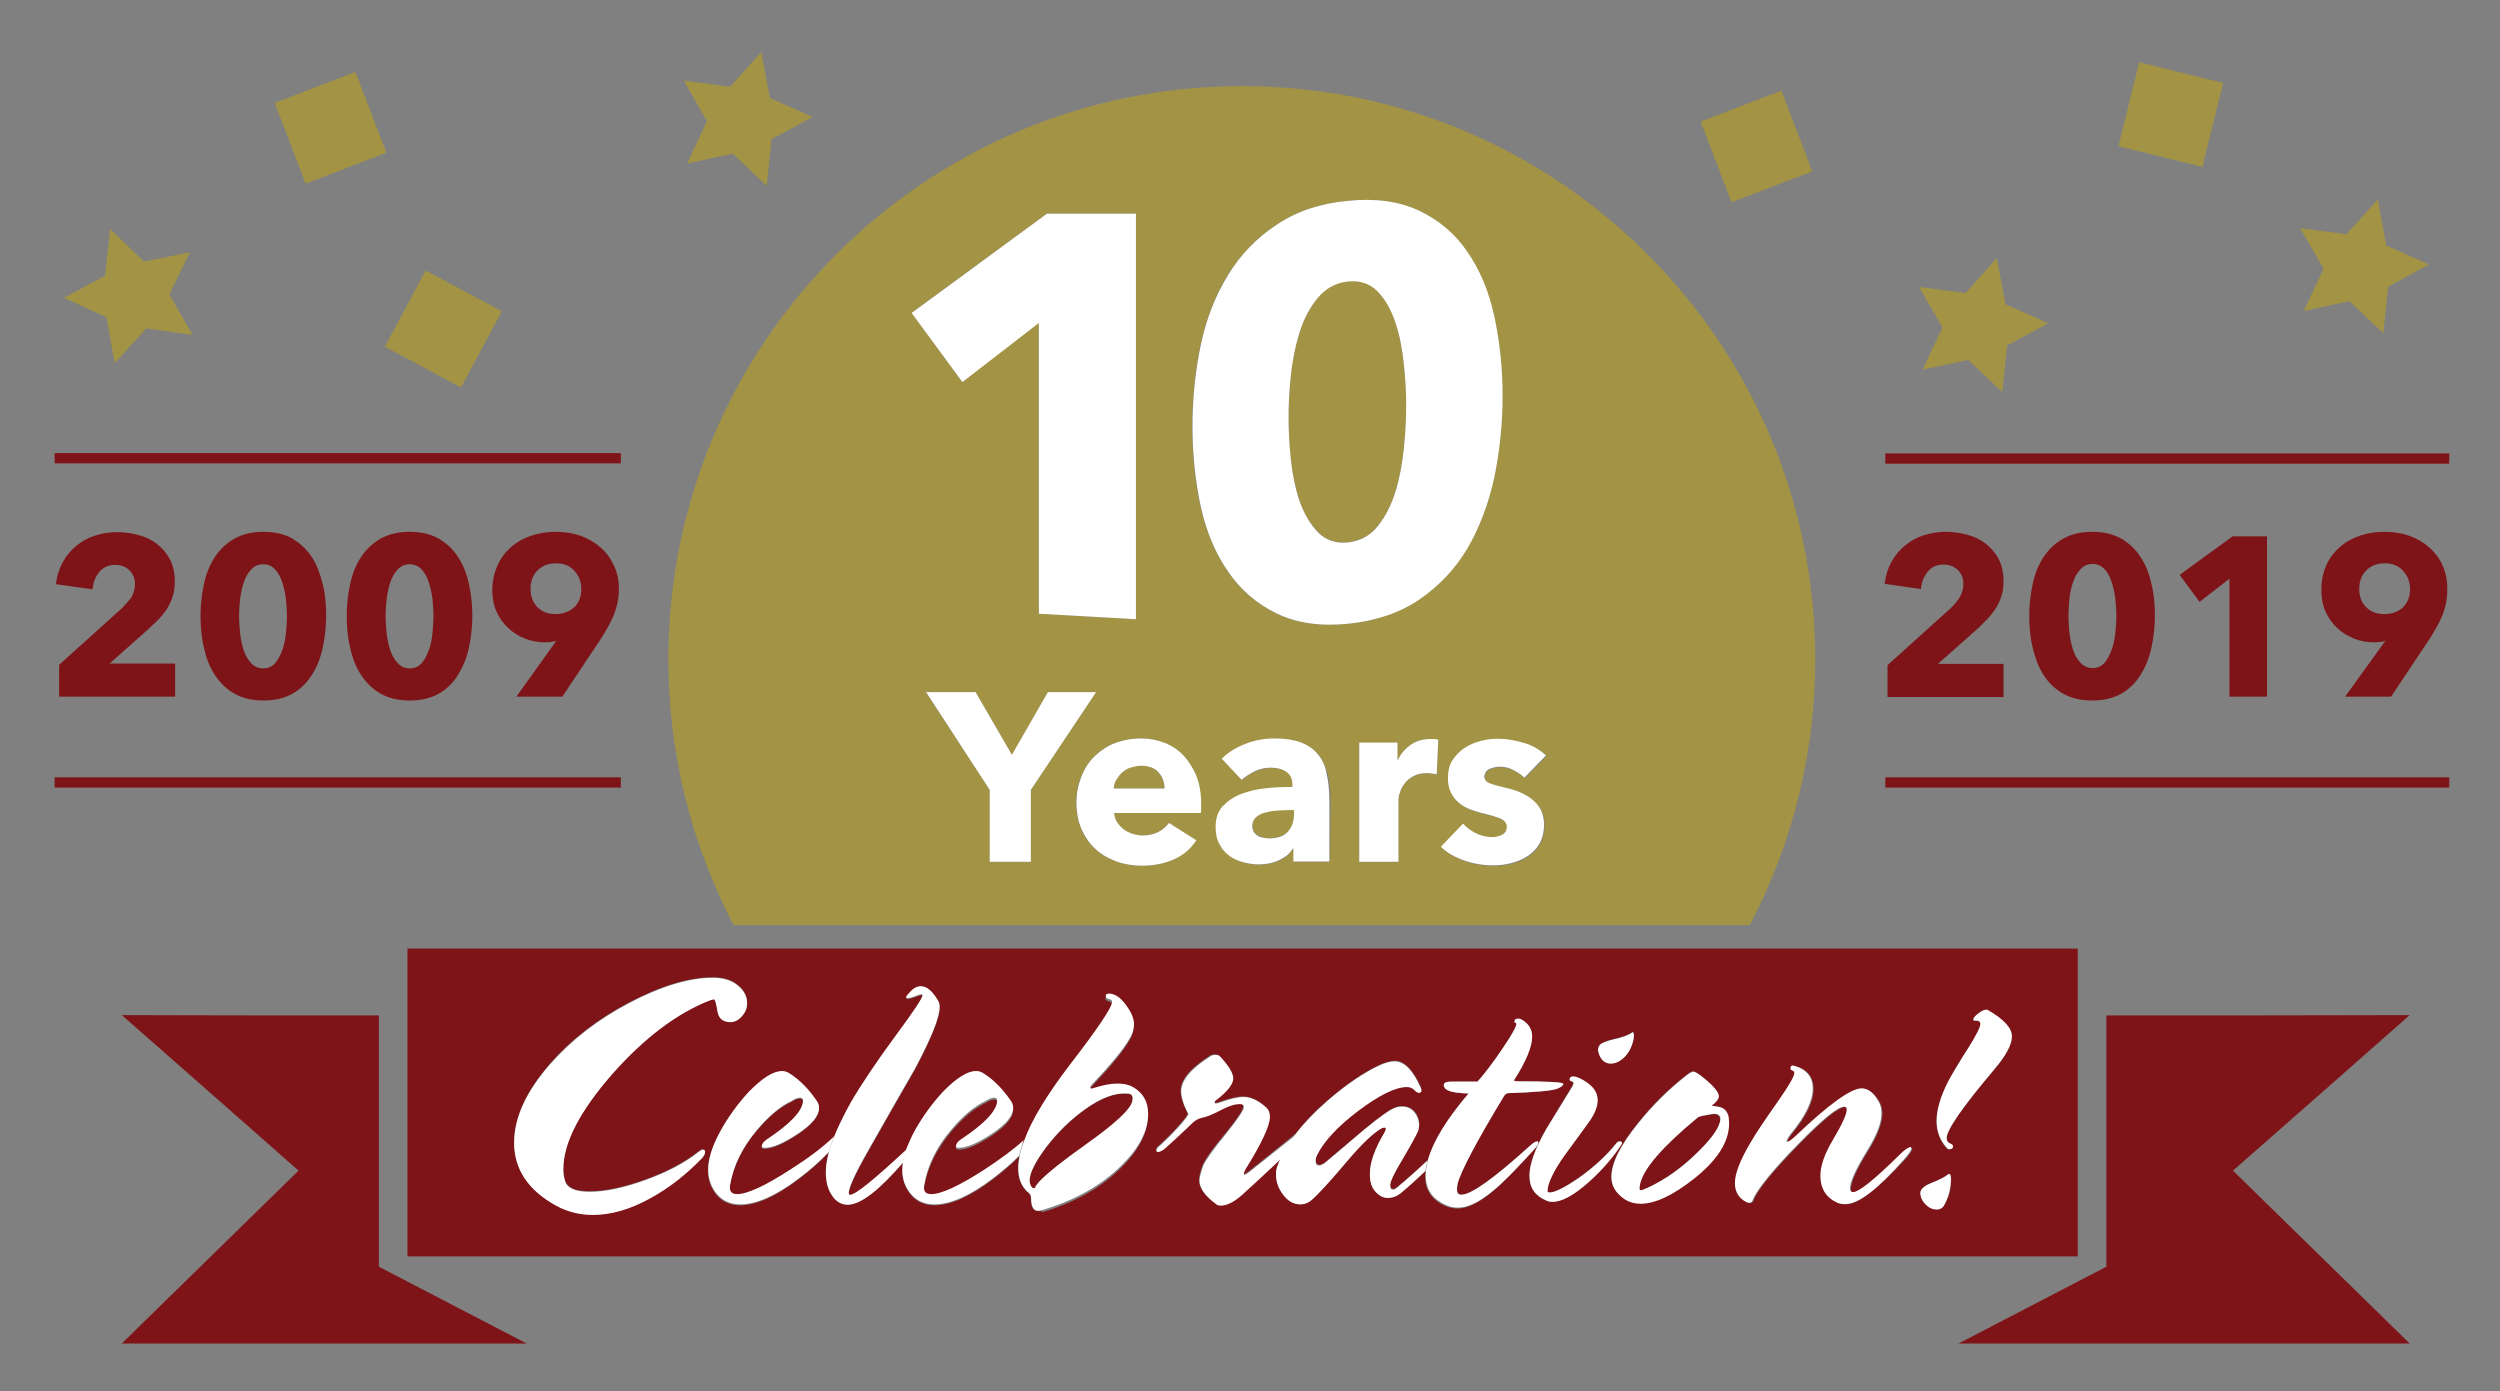 <?xml version="1.0" encoding="utf-8"?>
<!-- Generator: Adobe Illustrator 23.0.6, SVG Export Plug-In . SVG Version: 6.00 Build 0)  -->
<svg version="1.1" id="Layer_1" xmlns="http://www.w3.org/2000/svg" xmlns:xlink="http://www.w3.org/1999/xlink" x="0px" y="0px"
	 viewBox="0 0 778 432.9" style="enable-background:new 0 0 778 432.9;" xml:space="preserve">
<rect x="0" y="0" width="778" height="432.9" fill="#808080" stroke="none"/>
<style type="text/css">
	.st0{fill:none;}
	.st1{fill:#7F1418;}
	.st2{fill:#A39344;}
	.st3{fill:#FFFFFF;}
</style>
<g>
	<path class="st0" d="M133.5,181.3c-0.5-1.6-1.3-3-2.2-4.1c-1-1.1-2.2-1.7-3.8-1.7c-1.6,0-2.8,0.6-3.8,1.7c-1,1.1-1.8,2.5-2.3,4.1
		s-0.9,3.4-1.1,5.2c-0.2,1.9-0.3,3.6-0.3,5.1c0,1.6,0.1,3.4,0.3,5.2s0.6,3.7,1.1,5.3c0.5,1.6,1.3,3,2.3,4.1c1,1.1,2.2,1.7,3.8,1.7
		c1.5,0,2.8-0.6,3.8-1.7c1-1.1,1.7-2.5,2.2-4.1s0.9-3.4,1.1-5.3s0.3-3.6,0.3-5.2c0-1.6-0.1-3.3-0.3-5.1S134,182.9,133.5,181.3z"/>
	<path class="st0" d="M645,202.2c0.5,1.6,1.3,3,2.3,4.1c1,1.1,2.2,1.7,3.8,1.7c1.5,0,2.8-0.6,3.8-1.7c1-1.1,1.7-2.5,2.2-4.1
		c0.5-1.6,0.9-3.4,1.1-5.3s0.3-3.6,0.3-5.2c0-1.6-0.1-3.3-0.3-5.1s-0.5-3.6-1.1-5.2s-1.3-3-2.2-4.1c-1-1.1-2.2-1.7-3.8-1.7
		c-1.5,0-2.8,0.6-3.8,1.7c-1,1.1-1.8,2.5-2.3,4.1s-0.9,3.4-1.1,5.2s-0.3,3.6-0.3,5.1c0,1.6,0.1,3.4,0.3,5.2
		C644.1,198.8,644.5,200.6,645,202.2z"/>
	<path class="st0" d="M88,181.3c-0.5-1.6-1.3-3-2.2-4.1c-1-1.1-2.2-1.7-3.8-1.7c-1.6,0-2.8,0.6-3.8,1.7c-1,1.1-1.8,2.5-2.3,4.1
		s-0.9,3.4-1.1,5.2c-0.2,1.9-0.3,3.6-0.3,5.1c0,1.6,0.1,3.4,0.3,5.2s0.6,3.7,1.1,5.3c0.5,1.6,1.3,3,2.3,4.1c1,1.1,2.2,1.7,3.8,1.7
		c1.6,0,2.8-0.6,3.8-1.7c1-1.1,1.7-2.5,2.2-4.1c0.5-1.6,0.9-3.4,1.1-5.3c0.2-1.9,0.3-3.6,0.3-5.2c0-1.6-0.1-3.3-0.3-5.1
		S88.5,182.9,88,181.3z"/>
	<path class="st0" d="M180.8,183.2c0-2.2-0.7-4-2.1-5.6s-3.3-2.4-5.7-2.4s-4.3,0.7-5.8,2.2s-2.2,3.4-2.2,5.8c0,2.2,0.7,4.1,2.1,5.6
		c1.4,1.5,3.3,2.2,5.7,2.2c2.4,0,4.3-0.7,5.7-2.2C180.1,187.5,180.8,185.6,180.8,183.2z"/>
	<path class="st0" d="M749.9,183.2c0-2.2-0.7-4-2.1-5.6s-3.3-2.4-5.7-2.4s-4.3,0.7-5.8,2.2s-2.2,3.4-2.2,5.8c0,2.2,0.7,4.1,2.1,5.6
		c1.4,1.5,3.3,2.2,5.7,2.2c2.4,0,4.3-0.7,5.7-2.2C749.2,187.5,749.9,185.6,749.9,183.2z"/>
	<rect x="17" y="141" class="st1" width="176.2" height="3.2"/>
	<rect x="17" y="241.9" class="st1" width="176.2" height="3.2"/>
	<rect x="586.7" y="141.1" class="st1" width="175.5" height="3.2"/>
	<rect x="586.7" y="241.9" class="st1" width="175.5" height="3.2"/>
	<path class="st2" d="M434.3,100.4c-1.3-3.9-3.1-7.2-5.5-9.7s-5.5-3.6-9.3-3.2c-3.8,0.4-7,2.1-9.4,5.1s-4.3,6.6-5.7,10.8
		c-1.3,4.2-2.2,8.7-2.7,13.4c-0.5,4.8-0.7,9.1-0.7,12.9c0,4,0.2,8.4,0.7,13.1c0.5,4.7,1.4,9,2.7,13c1.3,3.9,3.2,7.1,5.7,9.7
		s5.6,3.6,9.4,3.2c3.8-0.4,6.9-2.1,9.3-5.1s4.2-6.6,5.5-10.8c1.3-4.2,2.1-8.7,2.6-13.5c0.5-4.8,0.7-9.2,0.7-13.2
		c0-3.9-0.2-8.2-0.7-12.8C436.4,108.7,435.5,104.4,434.3,100.4z"/>
	<path class="st2" d="M355,238.3c-1.2,0-2.3,0.2-3.3,0.6c-1,0.4-1.9,0.9-2.6,1.5c-0.8,0.6-1.3,1.4-1.8,2.3s-0.7,1.8-0.8,2.7h15.8
		c0-1.9-0.6-3.6-1.8-5C359.3,239,357.5,238.3,355,238.3z"/>
	<path class="st2" d="M397.1,252.2c-1.4,0.1-2.6,0.4-3.7,0.7s-2,0.9-2.6,1.5c-0.7,0.7-1,1.6-1,2.6c0,0.7,0.2,1.3,0.5,1.8
		c0.3,0.5,0.7,0.9,1.2,1.2c0.5,0.3,1.1,0.5,1.7,0.6s1.3,0.2,1.9,0.2c2.5,0,4.4-0.7,5.7-2c1.3-1.4,2-3.2,2-5.6V252h-1.6
		C399.8,252,398.5,252.1,397.1,252.2z"/>
	<path class="st2" d="M564.9,205.2c0-98.5-79.9-178.4-178.4-178.4S208,106.7,208,205.2c0,29.9,7.4,58,20.3,82.7h316.2
		C557.5,263.2,564.9,235.1,564.9,205.2z M325.8,66.5h27.7v126.2l-30.2-1.7v-90.6l-23.9,18.4l-15.7-21.5L325.8,66.5z M320.8,268.2
		H308v-22.4l-19.9-30.4h15.5l11.3,19.6l11.3-19.6h14.9l-20.3,30.4L320.8,268.2L320.8,268.2z M373.6,251.6c0,0.5,0,1-0.1,1.4h-26.9
		c0.1,1,0.4,2,0.9,2.8s1.2,1.6,2,2.2c0.8,0.6,1.7,1.1,2.8,1.5c1,0.4,2.1,0.5,3.2,0.5c1.9,0,3.6-0.4,4.9-1.1c1.3-0.7,2.4-1.6,3.3-2.8
		l8.5,5.4c-1.7,2.5-4,4.5-6.9,5.9s-6.2,2-10,2c-2.8,0-5.4-0.4-7.9-1.3s-4.7-2.1-6.5-3.8c-1.9-1.7-3.3-3.7-4.4-6.2s-1.6-5.2-1.6-8.4
		c0-3,0.5-5.8,1.6-8.2s2.5-4.6,4.2-6.3s3.9-3.1,6.3-4c2.4-0.9,5.1-1.4,7.9-1.4c2.7,0,5.2,0.5,7.5,1.4s4.2,2.2,5.9,4
		c1.6,1.7,2.9,3.9,3.8,6.3c0.9,2.5,1.4,5.3,1.4,8.5C373.6,250.6,373.6,251.1,373.6,251.6z M413.9,268.2h-11.2v-4h-0.2
		c-1,1.5-2.4,2.7-4.3,3.6c-1.9,0.9-4,1.3-6.2,1.3c-1.5,0-3-0.2-4.6-0.6s-3-1-4.4-1.9s-2.4-2.1-3.2-3.6s-1.3-3.3-1.3-5.5
		c0-2.7,0.7-4.9,2.2-6.5s3.4-2.9,5.7-3.8c2.3-0.9,4.9-1.5,7.7-1.8c2.8-0.3,5.6-0.4,8.3-0.4v-0.6c0-1.8-0.6-3.2-1.9-4.1
		c-1.3-0.9-2.9-1.3-4.8-1.3c-1.7,0-3.4,0.4-5,1.1s-3,1.6-4.1,2.7l-6.2-6.6c2.2-2.1,4.7-3.7,7.6-4.7s5.9-1.6,8.9-1.6
		c3.1,0,5.8,0.4,8,1.2c2.2,0.8,3.9,2,5.3,3.6c1.3,1.6,2.3,3.7,3,6.1c0.6,2.5,0.9,5.4,0.9,8.8L413.9,268.2L413.9,268.2z M447.1,241.1
		c-0.5-0.1-1.1-0.2-1.6-0.3c-0.5-0.1-1-0.1-1.5-0.1c-1.6,0-3,0.3-4.1,0.9c-1.1,0.6-2,1.3-2.7,2.2s-1.2,1.8-1.5,2.8s-0.5,1.9-0.5,2.6
		v19.1H423v-37.1h11.8v5.4h0.1c0.9-1.9,2.3-3.5,4-4.7s3.8-1.8,6-1.8c0.5,0,1,0,1.5,0.1c0.5,0.1,0.9,0.1,1.2,0.2L447.1,241.1z
		 M441.7,186.5c-6.1,4.2-13.5,6.7-22.2,7.6c-8.7,0.9-16.1-0.2-22.3-3.2s-11.2-7.3-15.1-13c-3.9-5.7-6.7-12.4-8.5-20.2
		s-2.6-16.1-2.6-25c0-8.8,0.9-17.3,2.6-25.4s4.5-15.3,8.4-21.6s8.9-11.5,15.1-15.7c6.1-4.1,13.6-6.6,22.3-7.5
		c8.7-0.8,16.1,0.2,22.2,3.1c6.1,2.9,11.1,7.2,14.9,12.7s6.6,12.2,8.4,20c1.8,7.8,2.6,16.1,2.6,24.9s-0.9,17.3-2.6,25.5
		c-1.7,8.2-4.5,15.5-8.4,21.9C452.8,177,447.8,182.3,441.7,186.5z M463.7,243.9c1.1,0.4,2.8,0.9,5.2,1.5c1.4,0.3,2.8,0.7,4.2,1.3
		s2.7,1.3,3.8,2.2c1.1,0.9,2.1,2,2.8,3.3s1,2.8,1,4.6c0,2.3-0.5,4.3-1.4,5.9c-1,1.6-2.2,2.9-3.7,3.9c-1.5,1-3.2,1.7-5.1,2.2
		c-1.9,0.5-3.8,0.7-5.7,0.7c-3,0-6-0.5-8.9-1.5s-5.3-2.4-7.3-4.3l6.9-7.2c1.1,1.2,2.4,2.2,4,3s3.3,1.2,5.1,1.2c1,0,2-0.2,3-0.7
		s1.5-1.3,1.5-2.5c0-1.1-0.6-2-1.8-2.5c-1.2-0.6-3.1-1.1-5.6-1.7c-1.3-0.3-2.6-0.7-3.9-1.2c-1.3-0.5-2.5-1.2-3.5-2s-1.9-1.9-2.5-3.1
		s-1-2.7-1-4.5c0-2.2,0.5-4.1,1.4-5.7s2.2-2.9,3.7-3.8c1.5-1,3.1-1.7,5-2.2c1.8-0.5,3.6-0.7,5.4-0.7c2.8,0,5.5,0.4,8.2,1.3
		s4.9,2.2,6.8,3.9l-6.7,6.9c-1-0.9-2.2-1.7-3.5-2.4s-2.8-1-4.2-1c-1.1,0-2.2,0.2-3.2,0.7s-1.5,1.2-1.5,2.3
		C462.1,242.7,462.6,243.4,463.7,243.9z"/>
	<path class="st1" d="M37.9,189.3l-19.5,17.6v9.9h36.1v-10.3H34.1l11.6-10.3c1.1-1,2.2-2.1,3.3-3.1c1.1-1.1,2-2.2,2.8-3.4
		s1.5-2.6,1.9-4c0.5-1.4,0.7-3,0.7-4.8c0-2.6-0.5-4.8-1.5-6.8c-1-1.9-2.4-3.5-4-4.8c-1.7-1.3-3.6-2.2-5.8-2.8s-4.4-0.9-6.7-0.9
		c-2.4,0-4.8,0.4-6.9,1.1c-2.2,0.7-4.1,1.8-5.8,3.2c-1.7,1.4-3.1,3.1-4.2,5.1c-1.1,2-1.8,4.2-2.1,6.8l11.4,1.6
		c0.2-2.3,1-4.1,2.2-5.5c1.2-1.4,2.8-2.1,4.8-2.1c1.9,0,3.4,0.6,4.5,1.7c1.1,1.1,1.7,2.5,1.7,4.3c0,1.5-0.4,2.9-1.1,4.1
		C40.1,186.9,39.1,188.1,37.9,189.3z"/>
	<path class="st1" d="M91,167.6c-2.5-1.4-5.5-2.1-9-2.1c-3.5,0-6.5,0.7-9,2.1s-4.5,3.3-6.1,5.7c-1.6,2.4-2.7,5.1-3.4,8.3
		c-0.7,3.2-1.1,6.5-1.1,10c0,3.5,0.3,6.9,1.1,10.1c0.7,3.2,1.8,6,3.4,8.4c1.6,2.4,3.6,4.4,6.1,5.8s5.5,2.1,9,2.1
		c3.5,0,6.5-0.7,9-2.1s4.5-3.4,6-5.8c1.6-2.4,2.7-5.2,3.4-8.4s1.1-6.6,1.1-10.1s-0.3-6.9-1.1-10s-1.8-5.9-3.4-8.3
		C95.4,170.9,93.4,169.1,91,167.6z M89,196.9c-0.2,1.9-0.5,3.7-1.1,5.3s-1.3,3-2.2,4.1c-1,1.1-2.2,1.7-3.8,1.7
		c-1.6,0-2.8-0.6-3.8-1.7c-1-1.1-1.8-2.5-2.3-4.1s-0.9-3.4-1.1-5.3c-0.2-1.9-0.3-3.6-0.3-5.2c0-1.6,0.1-3.3,0.3-5.1s0.6-3.6,1.1-5.2
		c0.5-1.6,1.3-3,2.3-4.1c1-1.1,2.2-1.7,3.8-1.7c1.6,0,2.8,0.6,3.8,1.7c1,1.1,1.7,2.5,2.2,4.1c0.5,1.6,0.9,3.4,1.1,5.2
		c0.2,1.9,0.3,3.6,0.3,5.1C89.3,193.3,89.2,195,89,196.9z"/>
	<path class="st1" d="M136.5,167.6c-2.5-1.4-5.5-2.1-9-2.1s-6.5,0.7-9,2.1s-4.5,3.3-6.1,5.7c-1.6,2.4-2.7,5.1-3.4,8.3
		c-0.7,3.2-1.1,6.5-1.1,10c0,3.5,0.3,6.9,1.1,10.1c0.7,3.2,1.8,6,3.4,8.4c1.6,2.4,3.6,4.4,6.1,5.8s5.5,2.1,9,2.1s6.5-0.7,9-2.1
		s4.5-3.4,6-5.8s2.7-5.2,3.4-8.4c0.7-3.2,1.1-6.6,1.1-10.1s-0.4-6.9-1.1-10c-0.7-3.2-1.8-5.9-3.4-8.3
		C141,170.9,139,169.1,136.5,167.6z M134.6,196.9c-0.2,1.9-0.5,3.7-1.1,5.3s-1.3,3-2.2,4.1c-1,1.1-2.2,1.7-3.8,1.7
		c-1.6,0-2.8-0.6-3.8-1.7c-1-1.1-1.8-2.5-2.3-4.1s-0.9-3.4-1.1-5.3c-0.2-1.9-0.3-3.6-0.3-5.2c0-1.6,0.1-3.3,0.3-5.1s0.6-3.6,1.1-5.2
		c0.5-1.6,1.3-3,2.3-4.1c1-1.1,2.2-1.7,3.8-1.7c1.5,0,2.8,0.6,3.8,1.7c1,1.1,1.7,2.5,2.2,4.1s0.9,3.4,1.1,5.2s0.3,3.6,0.3,5.1
		C134.8,193.3,134.8,195,134.6,196.9z"/>
	<path class="st1" d="M160.7,216.8h14.3l12-18c1.6-2.5,3-4.9,4-7.4s1.6-5.1,1.6-8.1c0-2.7-0.5-5.2-1.6-7.4c-1-2.2-2.4-4.1-4.2-5.6
		c-1.8-1.6-3.8-2.7-6.2-3.6c-2.4-0.8-4.9-1.2-7.7-1.2c-2.7,0-5.2,0.4-7.6,1.2c-2.4,0.8-4.5,2-6.3,3.6s-3.2,3.4-4.2,5.7
		c-1,2.3-1.6,4.8-1.6,7.6c0,2.4,0.4,4.7,1.3,6.7c0.9,2,2.1,3.7,3.6,5.1s3.2,2.5,5.2,3.3c2,0.8,4.1,1.2,6.3,1.2
		c0.6,0,1.2-0.1,1.8-0.1c0.6-0.1,1.2-0.2,1.7-0.4l-0.1,0.2L160.7,216.8z M172.9,191.1c-2.4,0-4.2-0.7-5.7-2.2
		c-1.4-1.5-2.1-3.4-2.1-5.6c0-2.4,0.7-4.3,2.2-5.8s3.4-2.2,5.8-2.2s4.3,0.8,5.7,2.4s2.1,3.4,2.1,5.6c0,2.4-0.7,4.2-2.2,5.7
		C177.1,190.4,175.2,191.1,172.9,191.1z"/>
	<path class="st1" d="M618.1,193c1.1-1.1,2-2.2,2.8-3.4s1.5-2.6,1.9-4c0.5-1.4,0.7-3,0.7-4.8c0-2.6-0.5-4.8-1.5-6.8
		c-1-1.9-2.4-3.5-4-4.8c-1.7-1.3-3.6-2.2-5.8-2.8c-2.2-0.6-4.4-0.9-6.7-0.9c-2.4,0-4.8,0.4-6.9,1.1c-2.2,0.7-4.1,1.8-5.8,3.2
		c-1.7,1.4-3.1,3.1-4.2,5.1c-1.1,2-1.8,4.2-2.1,6.8l11.3,1.6c0.2-2.3,1-4.1,2.2-5.5c1.2-1.4,2.8-2.1,4.8-2.1c1.9,0,3.4,0.6,4.5,1.7
		c1.1,1.1,1.7,2.5,1.7,4.3c0,1.5-0.4,2.9-1.1,4.1s-1.7,2.4-3,3.6l-19.5,17.6v9.9h36.1v-10.3h-20.4l11.6-10.3
		C616,195.1,617.1,194.1,618.1,193z"/>
	<path class="st1" d="M642.1,215.9c2.5,1.4,5.5,2.1,9,2.1s6.5-0.7,9-2.1s4.5-3.4,6-5.8c1.5-2.4,2.7-5.2,3.4-8.4s1.1-6.6,1.1-10.1
		s-0.3-6.9-1.1-10c-0.7-3.2-1.8-5.9-3.4-8.3c-1.5-2.4-3.6-4.3-6-5.7c-2.5-1.4-5.5-2.1-9-2.1s-6.5,0.7-9,2.1s-4.5,3.3-6.1,5.7
		c-1.6,2.4-2.7,5.1-3.4,8.3c-0.7,3.2-1.1,6.5-1.1,10c0,3.5,0.3,6.9,1.1,10.1s1.8,6,3.4,8.4C637.6,212.6,639.6,214.5,642.1,215.9z
		 M644,186.5c0.2-1.9,0.5-3.6,1.1-5.2c0.5-1.6,1.3-3,2.3-4.1c1-1.1,2.2-1.7,3.8-1.7c1.5,0,2.8,0.6,3.8,1.7c1,1.1,1.7,2.5,2.2,4.1
		s0.9,3.4,1.1,5.2s0.3,3.6,0.3,5.1c0,1.6-0.1,3.4-0.3,5.2s-0.5,3.7-1.1,5.3s-1.3,3-2.2,4.1c-1,1.1-2.2,1.7-3.8,1.7
		c-1.5,0-2.8-0.6-3.8-1.7c-1-1.1-1.8-2.5-2.3-4.1s-0.9-3.4-1.1-5.3s-0.3-3.6-0.3-5.2C643.7,190.1,643.8,188.4,644,186.5z"/>
	<polygon class="st1" points="705.5,216.8 705.5,166.9 694.8,166.9 678.3,178.9 684.5,187.3 693.8,180.1 693.8,216.8 	"/>
	<path class="st1" d="M729.8,216.8h14.3l12-18c1.6-2.5,3-4.9,4-7.4s1.5-5.1,1.5-8.1c0-2.7-0.5-5.2-1.5-7.4c-1-2.2-2.4-4.1-4.2-5.6
		c-1.8-1.6-3.8-2.7-6.2-3.6c-2.4-0.8-5-1.2-7.7-1.2c-2.7,0-5.2,0.4-7.6,1.2c-2.4,0.8-4.5,2-6.3,3.6s-3.2,3.4-4.2,5.7
		c-1,2.3-1.5,4.8-1.5,7.6c0,2.4,0.4,4.7,1.3,6.7c0.9,2,2.1,3.7,3.6,5.1s3.2,2.5,5.2,3.3c2,0.8,4.1,1.2,6.3,1.2
		c0.6,0,1.2-0.1,1.8-0.1s1.2-0.2,1.7-0.4l-0.1,0.2L729.8,216.8z M742,191.1c-2.4,0-4.2-0.7-5.7-2.2s-2.1-3.4-2.1-5.6
		c0-2.4,0.7-4.3,2.2-5.8s3.4-2.2,5.8-2.2s4.3,0.8,5.7,2.4s2.1,3.4,2.1,5.6c0,2.4-0.7,4.2-2.2,5.7C746.3,190.4,744.4,191.1,742,191.1
		z"/>
	<path class="st1" d="M655.5,316v78.2l-46,23.9h140.4c-18.3-17.9-36.7-35.9-55-53.8c18.3-16.1,36.7-32.2,55-48.4
		C718.4,316,687,316,655.5,316z"/>
	<path class="st1" d="M117.9,316c-26.7,0-53.3,0-80-0.1c18.3,16.1,36.7,32.2,55,48.4c-18.3,17.9-36.7,35.9-55,53.8h126l-46-23.9
		C117.9,394.2,117.9,316,117.9,316z"/>
	<path class="st1" d="M646.6,391v-95.8h-59.6H188.5h-61.7V391h61.7h398.4L646.6,391L646.6,391z M606.2,336.8c1.2-2.4,3.4-6,6.6-11
		c2.3-3.7,3.5-6,3.5-7.1c0-0.7-0.5-1.1-1.7-1c-0.4,0-0.5-0.1-0.5-0.3c0-0.4,0.5-1.1,1.5-1.9s1.9-1.2,2.6-1.2c0.2,0,0.3,0,0.4,0.1
		c5,2.9,7.5,5.6,7.5,8.2c0,2.5-1.9,6-5.6,10.4c-9.8,11.6-14.7,18.7-14.7,21.2c0,0.8,0.3,1.4,1,1.7s1,0.6,1,0.8c0,0.7-0.4,1-1.2,1
		c-0.3,0-0.5-0.1-0.8-0.3c-2.1-2.3-3.2-5.1-3.2-8.4C602.6,345.5,603.8,341.5,606.2,336.8z M600.8,368.2c2.9-1.1,4.7-2,5.5-2.8
		c0.6-0.4,0.9,0.1,0.9,1.5c0,2.9-0.6,5.4-1.9,7.7c-0.6,1.1-1.4,1.7-2.5,1.7c-1.6,0-3-0.8-4.1-2.4c-0.7-1-1-1.9-1-2.8
		C597.7,370.1,598.7,369.1,600.8,368.2z M497.8,325.2c0.4-0.6,1.8-1.2,4.2-1.8c2.7-0.6,4.7-1.3,6-2.2c0.2-0.1,0.4,0.1,0.4,0.4
		c0.1,0.3,0.1,0.8,0,1.5c-0.4,2.4-1.4,4.2-2.8,5.7c-1.4,1.4-2.8,2.1-4.3,2.1c-2,0-3.3-1.2-4-3.8
		C497.2,326.5,497.4,325.8,497.8,325.2z M219.4,358.6c-0.1,0.5-0.3,1-0.8,1.5c-5.1,5.3-10.5,9.5-16.2,12.6
		c-6.3,3.5-12.3,5.2-17.9,5.2c-4.1,0-7.9-0.9-11.3-2.8c-8.8-4.9-13.2-11.4-13.2-19.6c0-7.8,3.7-15.9,11.1-24.4
		c6.6-7.6,14.9-14,24.8-19.2s18.6-7.8,26-7.8c3.2,0,5.7,0.8,7.7,2.4s2.9,3.5,2.9,5.5c0,1.2-0.3,2.3-1,3.3c-1.2,1.8-2.6,2.6-4.2,2.6
		c-2.3,0-3.6-1.1-4-3.2c-0.4-2.6-0.8-3.9-1.1-3.9c-0.1,0-0.6,0.1-1.2,0.3c-10.3,4-20.4,11.6-30.5,23c-10.1,11.5-15.2,21.4-15.2,29.6
		c0,1.3,0.2,2.6,0.6,3.8c0.7,2.1,3.2,3.2,7.6,3.2c4.8,0,10.5-1.2,17.2-3.6c6.7-2.4,12.2-5.3,16.7-8.8c0.6-0.4,1.1-0.7,1.4-0.7
		C219.3,357.8,219.5,358.1,219.4,358.6z M323,376.9c-1.5,0-2.2-1.3-2.2-4c0-0.8-0.4-1.5-1.2-2c-1.8-1.8-2.8-4.2-2.8-7.3
		c0-1.1,0.1-2.4,0.4-3.7c-2.5,2.5-5.2,4.8-8.2,7.1c-7.1,5.4-13.2,8.1-18.2,8.1c-3.6,0-6.4-1.5-8.3-4.6c-1.1-1.8-1.7-3.9-1.7-6.2
		c0-0.8,0.1-1.6,0.2-2.5c-7.5,8.7-13.2,13.1-17.2,13.1c-2,0-3.6-1-4.9-2.9s-1.9-4.3-1.9-7.1c0-1.9,0.3-3.9,0.9-6.2
		c-2.8,2.9-5.9,5.7-9.4,8.3c-7.1,5.4-13.2,8.1-18.2,8.1c-3.6,0-6.4-1.5-8.3-4.6c-1.1-1.8-1.7-3.9-1.7-6.2c0-3.5,1.3-7.5,3.9-12.2
		c2.4-4.3,5.3-8.4,8.7-12c4.1-4.3,7.6-6.5,10.4-6.5c0.9,0,1.7,0.3,2.4,0.8c3.2,2.1,6,5,8.4,8.5c0.4,0.7,0.7,1.4,0.7,2.2
		c0,2.4-2.2,5-6.6,8c-4.4,2.9-7.8,4.4-10.3,4.4c-0.6,0-0.9-0.2-0.9-0.5c0-0.7,0.5-1.4,1.5-2.1c7.1-4.7,10.8-8.6,11.3-11.7
		c0.1-0.9-0.1-1.3-0.9-1.3c-0.7,0-1.6,0.3-2.6,1c-3.5,1.6-7.1,4.6-10.8,9c-4.6,5.5-7.4,11.2-8.4,17.2c-0.3,1.8,0.4,2.8,2.2,2.8
		c3.2,0,8.8-2.6,16.8-7.8c5.4-3.5,9.9-6.8,13.4-9.9c1.3-3.3,3-6.9,5.3-10.9c3.2-5.5,8-12.7,14.5-21.5c5.2-7.1,7.8-11,7.8-11.8
		c0-0.2-0.1-0.3-0.4-0.3c-0.2,0-0.9,0.2-1.9,0.6c-1,0.4-1.8,0.6-2.3,0.6c-0.4,0-0.5-0.1-0.5-0.3c0-0.3,0.4-0.8,1.1-1.5
		c1.2-1.2,2.4-1.9,3.5-1.9c1.8,0,3.6,1.5,5.4,4.6c0.3,0.4,0.4,1.1,0.4,1.9c0,3.2-2.6,9.6-7.7,19.2c-4.7,8.2-9.4,16.3-14,24.5
		c-4.9,8.5-7,13.3-6.5,14.5c0.1,0.1,0.2,0.2,0.4,0.2c1.5,0,7.4-4.7,17.5-14.1c0.6-1.8,1.5-3.6,2.6-5.6c2.4-4.3,5.3-8.4,8.7-12
		c4.1-4.3,7.6-6.5,10.4-6.5c0.9,0,1.7,0.3,2.4,0.8c3.2,2.1,6,5,8.4,8.5c0.4,0.7,0.7,1.4,0.7,2.2c0,2.4-2.2,5-6.6,8
		c-4.4,2.9-7.8,4.4-10.3,4.4c-0.6,0-0.9-0.2-0.9-0.5c0-0.7,0.5-1.4,1.5-2.1c7.1-4.7,10.8-8.6,11.3-11.7c0.1-0.9-0.1-1.3-0.9-1.3
		c-0.7,0-1.6,0.3-2.6,1c-3.5,1.6-7.1,4.6-10.8,9c-4.6,5.5-7.4,11.2-8.4,17.2c-0.3,1.8,0.4,2.8,2.2,2.8c3.2,0,8.8-2.6,16.8-7.8
		c4.8-3.1,8.8-6,12-8.7c2.4-6.4,7.1-14.3,14.2-23.6c8.8-11.5,13.2-18,13.2-19.6c0-0.4-0.3-0.7-1-0.9s-1-0.4-1-0.9
		c0-0.5,0.3-0.8,1-0.8c1.7,0,3.4,1.1,5.2,3.4s2.6,4.3,2.6,6.1c0,1.4-0.4,2.7-1.1,4c-1.9,3.5-6,8.4-12.1,14.9c-0.4,0.4-0.6,0.8-0.4,1
		s0.5,0.2,1,0c2.9-1,5.3-1.4,7.4-1.4c2.1,0,3.9,0.5,5.4,1.4c2.8,1.8,4.2,4.4,4.2,8c0,5.2-2.7,10.5-8.1,15.9
		c-6.1,6.2-14.3,10.9-24.6,14C323.9,376.7,323.4,376.9,323,376.9z M464.5,370.8c-4.2,3.5-7.8,5.3-10.9,5.3c-1.1,0-2.1-0.2-3.1-0.5
		c-4.6-1.8-7-4.9-7-9.5c0-0.6,0-1.1,0.1-1.7c-3.2,3.1-5.9,5.4-7.8,7c-1.2,1-2.4,1.4-3.8,1.4c-1.5,0-2.9-0.7-4-2s-1.7-3.1-1.7-5.4
		c0-3.6,1.5-7.8,4.4-12.7c0.7-1.2,0.8-1.8,0.1-1.8c-0.2,0-0.5,0.1-0.8,0.2c-2.7,1.5-6.4,4.9-10.9,10.4c-5.4,6.3-9,10.3-11,12
		c-1.1,0.9-2.2,1.3-3.4,1.3c-2,0-3.8-1-5.3-2.9c-1.5-2-2.3-4.1-2.3-6.3c0-1,0.2-2,0.5-2.9c0.3-0.8,0.7-1.6,1-2.4
		c-3.8,3.6-7.9,7.4-12.3,11.4c-2.5,2.2-4.7,3.3-6.6,3.3c-0.5,0-0.9-0.1-1.2-0.3c-3.6-2.6-5.4-5.1-5.4-7.5c0-1,0.4-2.5,1.1-4.5
		c0.7-1.8,3-5.1,7.1-10c3.8-4.6,5.6-7.4,5.6-8.4c0-0.6-0.4-0.9-1.2-0.9c-0.4,0-0.8,0-1.2,0.1c-1.5,0.3-3.3,1-5.4,2.1
		c-2.1,1.1-3.9,1.9-5.4,2.1c-0.9,0.2-1.7,0.7-2.5,1.3c-2.1,2-4.9,4.6-8.6,8c-1,0.9-1.8,1.3-2.4,1.3c-0.4,0-0.5-0.1-0.5-0.4
		c0-0.4,0.3-0.9,0.9-1.4c1.9-1.7,4-3.7,6.1-6.1c2.2-2.4,3.1-3.7,2.9-4c-1.5-2.8-2.2-5.1-2.2-7c0-3.5,3.1-7.1,9.3-11
		c0.4-0.2,0.9-0.3,1.5-0.3c0.7,0.1,1.1,0.3,1.3,0.5c2.7,2.9,4.1,5.2,4.1,6.8c0,1.8-1.7,4-5.1,6.6c-0.4,0.3-0.7,0.6-0.7,0.9
		c0,0.4,0.5,0.4,1.4,0.1c3.3-1.2,5.9-1.8,7.6-1.8c2.3,0,4.7,1.1,7.2,3.4c0.7,0.7,1,1.6,1,2.8c0,2.7-2.5,8.2-7.6,16.3
		c-0.4,0.7-0.5,1.2-0.5,1.5c0,0.1,0.1,0.2,0.2,0.2c0.2,0,0.7-0.3,1.4-0.8c1.3-1,6.2-5,14.8-11.9c2.7-3.5,6-7,10-10.4
		c5.8-5,11.1-8.6,16-10.9c1.9-0.9,3.5-1.3,4.8-1.3c2.9,0,5.5,2.7,8,8c0.5,1.2,0.3,1.8-0.5,1.8c-0.4,0-0.9-0.3-1.4-0.9
		c-0.6-0.6-1.4-0.9-2.3-0.9c-3.5,0-8.6,2.5-15.1,7.4c-6.5,4.9-10.9,9.6-12.9,13.9c-0.3,0.6-0.4,1.1-0.4,1.7c0,1,0.4,1.4,1.1,1.4
		c0.6,0,1.4-0.4,2.3-1.2c3.9-3.3,7.8-6.6,11.7-9.9c4.9-4,8.1-6.3,9.6-6.8c0.7-0.3,1.5-0.4,2.2-0.4c1.6,0,2.9,0.6,3.9,1.8
		c1,1.2,1.4,2.6,1.4,4c0,0.5-0.1,1-0.2,1.5c-0.4,1.2-2,4.2-4.9,9c-2.6,4.3-3.9,7-3.9,8.2c0,0.9,0.3,1.3,0.9,1.3
		c0.3,0,0.7-0.2,1.1-0.5c3.4-2.8,6.6-5.6,9.7-8.6c1.6-5.8,5.8-12.6,12.6-20.6l-1.9-0.1c-2.9-0.2-4.6-0.7-5.3-1.4
		c-0.4-0.4-0.5-0.8-0.5-1.1c0-0.7,0.7-1.1,2.2-1.1c2.9,0,5.6,0,8.3,0c2.4-2.6,5-6.1,7.8-10.3c2.9-4.2,4.3-6.8,4.3-7.7
		c0-0.1-0.1-0.2-0.3-0.3c-0.2,0-0.3-0.2-0.3-0.4c0-0.6,0.4-0.9,1.2-0.9c0.3,0,0.6,0.1,0.9,0.2c2.3,1.3,3.4,3.1,3.4,5.4
		c0,3.1-1.9,7.6-5.6,13.5c-0.1,0.3,0.3,0.4,1.4,0.4c9.3,0,13.9,0.3,13.9,0.8c0,0.5-0.6,1-1.9,1.5c-1.5,0.7-6.7,1.1-15.3,1.4
		c-0.4,0-0.9,0.3-1.2,0.8c-8.7,14.4-13.5,23.5-14.5,27.4c-0.1,0.7-0.2,1.2-0.2,1.7c0,1.1,0.5,1.7,1.4,1.7c3,0,10.1-5.1,21.4-15.3
		c1-0.9,1.7-1.3,2.2-1.3c0.2,0,0.3,0.1,0.3,0.4c0,0.4-0.3,1-0.9,1.7C471.9,363.8,467.5,368.3,464.5,370.8z M494.4,367.8
		c-4.6,4.1-8.3,6.2-11.3,6.2c-0.7,0-1.4-0.1-2-0.4c-3.5-1.5-5.2-4-5.2-7.7c0-3.5,1.7-8.4,5.2-14.5c2.7-4.4,5.4-8.9,8.2-13.4
		c0.2-0.4,0.3-0.8,0.3-1s-0.2-0.4-0.6-0.5c-0.4-0.1-0.6-0.3-0.6-0.5c0-0.7,0.4-1,1.1-1c0.9,0,2,0.4,3.4,1.3c1.4,0.9,2.4,1.8,3.1,2.7
		c0.7,1,1.1,2.1,1.1,3.4c0,1.8-0.8,3.9-2.3,6.2c-2.6,3.8-5.3,7.5-8.1,11.1c-3.5,5.1-5.2,8.8-5.2,11c0,0.3,0.2,0.4,0.7,0.4
		c1.6,0,4.6-1.5,9-4.5c4.9-3.5,8.8-7.1,11.8-10.9c0.3-0.4,0.6-0.5,0.9-0.5c0.9,0,1,0.4,0.3,1.3C501.4,360.7,498.1,364.4,494.4,367.8
		z M527,366.7c-6.5,5.2-12.1,7.8-16.5,7.8c-2.4,0-4.5-0.8-6.3-2.4s-2.8-3.6-2.8-5.9c0-4.3,2.8-9.9,8.3-16.7
		c4.4-5.5,9.4-10.5,14.9-14.8c1.1-0.9,1.9-1.3,2.3-1.3c0.4,0,1.1,0.4,2.2,1.2c3.8,2.9,5.7,5.1,5.7,6.5c0,0.7-0.7,1.7-2.1,2.8
		c-0.1,0.1-0.1,0.1-0.1,0.2c0-0.1,0.8,0,2.3,0.3s2.5,1.2,2.8,2.7c0.2,0.7,0.2,1.5,0.2,2.3C538,355.1,534.3,360.9,527,366.7z
		 M574.4,374.8c-0.9,0-1.7-0.2-2.5-0.5c-3.4-1.6-5.1-4.4-5.1-8.3c0-3.2,1.2-6.8,3.8-11c2.9-4.9,4.4-8.1,4.4-9.6
		c0-0.6-0.3-0.9-0.8-0.9c-2.1,0-6.9,4-14.6,11.9c-7.7,7.9-12.3,13.5-13.7,16.7c-0.3,1.2-1,1.6-2.1,1.1c-2.4-1.2-3.6-3.1-3.6-5.9
		c0-3.1,1.6-7.3,4.9-12.7c1.3-2.4,4.3-6.8,8.8-13.2c3.2-4.6,4.8-7.4,4.8-8.4c0-0.4-0.2-0.7-0.7-0.8s-0.6-0.4-0.5-0.8
		c0.1-0.5,0.4-0.7,0.9-0.7c4,1,6,3.4,6,7.2s-2.2,8.4-6.7,13.9c-1,1.2-1.4,2-1.4,2.4c0,0.1,0.1,0.2,0.2,0.2c0.4,0,1.4-0.7,2.8-2
		c10.2-9.7,17-14.6,20.3-14.6c1.9,0,3.6,1.3,5.2,3.9c0.7,1.1,1,2.4,1,3.9c0,2.9-1.5,6.8-4.4,11.5c-3.6,5.8-5.4,9.8-5.4,11.9
		c0,0.7,0.3,1.1,0.9,1.1c1.8,0,6.6-3.8,14.3-11.4c1.8-1.8,3-2.6,3.6-2.6c0.2,0,0.3,0.1,0.3,0.3c0,0.6-0.7,1.7-2.2,3.4
		C584.3,370.1,578.3,374.8,574.4,374.8z"/>
	<path class="st1" d="M532.5,346.8c-2.4,0.4-3.8,0.7-4.2,1c-11,9-17,16-18,20.8c-0.3,1.2-0.2,1.9,0.2,1.9c0.4,0,1.1-0.3,2.2-0.8
		c5.4-2.6,10.6-6.3,15.6-11.1c4.6-4.6,7-8,7-10.1C535.3,347.1,534.4,346.5,532.5,346.8z"/>
	<path class="st1" d="M320.6,368.6c0.3,0.9,0.7,1.3,1.2,1.3c0.1,0,0.3-0.1,0.4-0.4c0.8-2,6-6.4,15.5-13.1
		c9.3-6.5,14.2-11.1,14.7-13.7c0.3-1.5-0.2-2.3-1.5-2.3c-3.8-0.4-8.3,1.3-13.4,5c-4.4,3.2-8.4,7.1-11.9,11.7
		c-3.5,4.6-5.2,8.1-5.2,10.5C320.4,367.9,320.4,368.3,320.6,368.6z"/>
	<polygon class="st3" points="323.3,100.5 323.3,191 353.5,192.7 353.5,66.5 325.8,66.5 283.7,97.4 299.5,118.9 	"/>
	<path class="st3" d="M465,148.7c1.7-8.2,2.6-16.7,2.6-25.5s-0.9-17.1-2.6-24.9s-4.5-14.4-8.4-20c-3.8-5.6-8.8-9.8-14.9-12.7
		s-13.5-4-22.2-3.1c-8.7,0.8-16.1,3.3-22.3,7.5c-6.2,4.1-11.2,9.3-15.1,15.7s-6.7,13.5-8.4,21.6s-2.6,16.6-2.6,25.4
		c0,8.8,0.9,17.1,2.6,25c1.7,7.8,4.6,14.6,8.5,20.2c3.9,5.7,8.9,10,15.1,13c6.2,3,13.6,4.1,22.3,3.2c8.7-0.9,16.1-3.4,22.2-7.6
		c6.1-4.2,11.1-9.5,14.9-15.9C460.4,164.2,463.2,156.9,465,148.7z M436.9,139.4c-0.5,4.8-1.3,9.3-2.6,13.5
		c-1.3,4.2-3.1,7.8-5.5,10.8s-5.5,4.7-9.3,5.1c-3.8,0.4-7-0.7-9.4-3.2c-2.4-2.5-4.3-5.8-5.7-9.7c-1.3-3.9-2.2-8.2-2.7-13
		s-0.7-9.1-0.7-13.1c0-3.9,0.2-8.2,0.7-12.9c0.5-4.8,1.4-9.2,2.7-13.4c1.3-4.2,3.2-7.8,5.7-10.8s5.6-4.7,9.4-5.1
		c3.8-0.4,6.9,0.7,9.3,3.2c2.4,2.5,4.2,5.8,5.5,9.7s2.1,8.2,2.6,12.9c0.5,4.7,0.7,8.9,0.7,12.8C437.6,130.1,437.4,134.6,436.9,139.4
		z"/>
	<polygon class="st3" points="326.1,215.4 314.9,234.9 303.6,215.4 288.2,215.4 308,245.8 308,268.2 320.8,268.2 320.8,245.8 
		341.1,215.4 	"/>
	<path class="st3" d="M368.4,235.2c-1.6-1.7-3.6-3.1-5.9-4s-4.8-1.4-7.5-1.4c-2.8,0-5.5,0.5-7.9,1.4s-4.5,2.3-6.3,4
		c-1.8,1.7-3.2,3.8-4.2,6.3s-1.6,5.2-1.6,8.2c0,3.1,0.5,5.9,1.6,8.4c1.1,2.4,2.5,4.5,4.4,6.2c1.9,1.7,4,2.9,6.5,3.8s5.1,1.3,7.9,1.3
		c3.8,0,7.1-0.7,10-2s5.2-3.3,6.9-5.9l-8.5-5.4c-0.9,1.1-1.9,2.1-3.3,2.8s-3,1.1-4.9,1.1c-1.1,0-2.1-0.2-3.2-0.5
		c-1-0.4-1.9-0.8-2.8-1.5c-0.8-0.6-1.5-1.4-2-2.2c-0.5-0.8-0.8-1.8-0.9-2.8h27c0-0.4,0.1-0.9,0.1-1.4s0-1,0-1.5c0-3.2-0.5-6-1.4-8.5
		C371.3,239.1,370,237,368.4,235.2z M346.6,245.4c0-0.9,0.3-1.9,0.8-2.7s1-1.6,1.8-2.3s1.6-1.2,2.6-1.5s2.1-0.6,3.3-0.6
		c2.4,0,4.3,0.7,5.5,2.1s1.8,3.1,1.8,5H346.6z"/>
	<path class="st3" d="M410,234.6c-1.3-1.6-3.1-2.8-5.3-3.6s-4.8-1.2-8-1.2c-3,0-6,0.5-8.9,1.6s-5.5,2.6-7.6,4.7l6.2,6.6
		c1.1-1,2.5-1.9,4.1-2.7c1.6-0.8,3.3-1.1,5-1.1c1.9,0,3.5,0.4,4.8,1.3c1.3,0.9,1.9,2.2,1.9,4.1v0.6c-2.7,0-5.5,0.1-8.3,0.4
		s-5.4,0.9-7.7,1.8c-2.3,0.9-4.2,2.2-5.7,3.8c-1.5,1.6-2.2,3.8-2.2,6.5c0,2.2,0.4,4,1.3,5.5c0.8,1.5,1.9,2.7,3.2,3.6
		c1.3,0.9,2.8,1.5,4.4,1.9c1.6,0.4,3.1,0.6,4.6,0.6c2.2,0,4.3-0.4,6.2-1.3c1.9-0.9,3.4-2,4.3-3.6h0.2v4h11.2v-18.7
		c0-3.4-0.3-6.3-0.9-8.8C412.4,238.2,411.4,236.2,410,234.6z M402.7,253.3c0,2.3-0.7,4.2-2,5.6c-1.3,1.4-3.2,2-5.7,2
		c-0.6,0-1.2-0.1-1.9-0.2c-0.6-0.1-1.2-0.3-1.7-0.6c-0.5-0.3-0.9-0.7-1.2-1.2c-0.3-0.5-0.5-1.1-0.5-1.8c0-1.1,0.4-2,1-2.6
		c0.7-0.7,1.6-1.2,2.6-1.5s2.3-0.6,3.7-0.7c1.4-0.1,2.7-0.2,4.1-0.2h1.6L402.7,253.3L402.7,253.3z"/>
	<path class="st3" d="M445,230c-2.3,0-4.3,0.6-6,1.8c-1.7,1.2-3.1,2.8-4,4.7h-0.1v-5.4H423v37.1h12.2v-19.1c0-0.7,0.1-1.6,0.5-2.6
		c0.3-1,0.8-1.9,1.5-2.8s1.6-1.6,2.7-2.2c1.1-0.6,2.5-0.9,4.1-0.9c0.5,0,1,0,1.5,0.1s1.1,0.1,1.6,0.3l0.5-10.8
		c-0.3-0.1-0.7-0.2-1.2-0.2C446,230,445.5,230,445,230z"/>
	<path class="st3" d="M463.5,239.3c1-0.4,2-0.7,3.2-0.7c1.5,0,2.9,0.3,4.2,1s2.5,1.4,3.5,2.4l6.7-6.9c-1.8-1.7-4.1-3.1-6.8-3.9
		s-5.4-1.3-8.2-1.3c-1.8,0-3.6,0.2-5.4,0.7c-1.8,0.5-3.5,1.2-5,2.2c-1.5,1-2.7,2.3-3.7,3.8s-1.4,3.5-1.4,5.7c0,1.7,0.3,3.2,1,4.5
		c0.6,1.2,1.5,2.3,2.5,3.1c1,0.9,2.2,1.5,3.5,2s2.6,0.9,3.9,1.2c2.5,0.6,4.4,1.2,5.6,1.7c1.2,0.6,1.8,1.4,1.8,2.5
		c0,1.2-0.5,2-1.5,2.5s-2,0.7-3,0.7c-1.8,0-3.5-0.4-5.1-1.2c-1.6-0.8-2.9-1.8-4-3l-6.9,7.2c1.9,1.9,4.4,3.3,7.3,4.3s5.9,1.5,8.9,1.5
		c1.9,0,3.8-0.2,5.7-0.7s3.6-1.2,5.1-2.2c1.5-1,2.8-2.3,3.7-3.9c0.9-1.6,1.4-3.6,1.4-5.9c0-1.8-0.4-3.3-1-4.6
		c-0.7-1.3-1.6-2.4-2.8-3.3c-1.1-0.9-2.4-1.6-3.8-2.2c-1.4-0.6-2.8-1-4.2-1.3c-2.4-0.6-4.1-1-5.2-1.5c-1.1-0.4-1.6-1.2-1.6-2.2
		C462.1,240.6,462.5,239.8,463.5,239.3z"/>
	<path class="st3" d="M218.8,357.8c-0.4,0-0.9,0.2-1.4,0.7c-4.4,3.5-10,6.4-16.7,8.8c-6.7,2.4-12.4,3.6-17.2,3.6
		c-4.4,0-6.9-1.1-7.6-3.2c-0.4-1.2-0.6-2.4-0.6-3.8c0-8.2,5.1-18,15.2-29.6c10-11.3,20.2-19,30.5-23c0.7-0.2,1.1-0.3,1.2-0.3
		c0.3,0,0.7,1.3,1.1,3.9c0.4,2.1,1.7,3.2,4,3.2c1.6,0,3-0.9,4.2-2.6c0.7-1,1-2.1,1-3.3c0-2.1-1-3.9-2.9-5.5
		c-1.9-1.6-4.5-2.4-7.7-2.4c-7.4,0-16.1,2.6-26,7.8c-9.9,5.2-18.1,11.6-24.8,19.2c-7.4,8.5-11.1,16.6-11.1,24.4
		c0,8.2,4.4,14.8,13.2,19.6c3.4,1.8,7.1,2.8,11.3,2.8c5.6,0,11.6-1.7,17.9-5.2c5.7-3.1,11.1-7.3,16.2-12.6c0.4-0.5,0.7-1,0.8-1.5
		C219.5,358.1,219.3,357.8,218.8,357.8z"/>
	<path class="st3" d="M246.2,363.8c-8,5.2-13.6,7.8-16.8,7.8c-1.8,0-2.5-0.9-2.2-2.8c1-6,3.8-11.8,8.4-17.2c3.7-4.4,7.3-7.4,10.8-9
		c1-0.7,1.9-1,2.6-1c0.7,0,1,0.4,0.9,1.3c-0.4,3.1-4.2,7-11.3,11.7c-1,0.7-1.5,1.4-1.5,2.1c0,0.4,0.3,0.5,0.9,0.5
		c2.5,0,5.9-1.5,10.3-4.4s6.6-5.6,6.6-8c0-0.8-0.2-1.5-0.7-2.2c-2.4-3.5-5.1-6.4-8.4-8.5c-0.7-0.5-1.5-0.8-2.4-0.8
		c-2.8,0-6.2,2.2-10.4,6.5c-3.4,3.7-6.3,7.7-8.7,12c-2.6,4.7-3.9,8.8-3.9,12.2c0,2.3,0.6,4.3,1.7,6.2c1.9,3.1,4.7,4.6,8.3,4.6
		c5,0,11.1-2.7,18.2-8.1c3.5-2.6,6.6-5.4,9.4-8.3c0.4-1.5,0.9-3.1,1.6-4.8C256.1,357,251.7,360.3,246.2,363.8z"/>
	<path class="st3" d="M264.6,371.8c-0.2,0-0.4-0.1-0.4-0.2c-0.5-1.2,1.6-6,6.5-14.5c4.6-8.2,9.3-16.3,14-24.5
		c5.1-9.6,7.7-16,7.7-19.2c0-0.8-0.1-1.4-0.4-1.9c-1.8-3.1-3.6-4.6-5.4-4.6c-1.2,0-2.4,0.6-3.5,1.9c-0.7,0.7-1.1,1.2-1.1,1.5
		c0,0.2,0.2,0.3,0.5,0.3c0.5,0,1.3-0.2,2.3-0.6c1-0.4,1.7-0.6,1.9-0.6c0.3,0,0.4,0.1,0.4,0.3c0,0.8-2.6,4.8-7.8,11.8
		c-6.5,8.8-11.3,16-14.5,21.5c-2.2,4-4,7.6-5.3,10.9c-0.6,1.7-1.2,3.3-1.6,4.8c-0.6,2.3-0.9,4.3-0.9,6.2c0,2.8,0.6,5.1,1.9,7.1
		c1.2,1.9,2.9,2.9,4.9,2.9c4,0,9.7-4.4,17.2-13.1c0.2-1.3,0.6-2.7,1.1-4.1C272,367.1,266.2,371.8,264.6,371.8z"/>
	<path class="st3" d="M306.6,363.8c-8,5.2-13.6,7.8-16.8,7.8c-1.8,0-2.5-0.9-2.2-2.8c1-6,3.8-11.8,8.4-17.2c3.7-4.4,7.3-7.4,10.8-9
		c1-0.7,1.9-1,2.6-1c0.7,0,1,0.4,0.9,1.3c-0.4,3.1-4.2,7-11.3,11.7c-1,0.7-1.5,1.4-1.5,2.1c0,0.4,0.3,0.5,0.9,0.5
		c2.5,0,5.9-1.5,10.3-4.4s6.6-5.6,6.6-8c0-0.8-0.2-1.5-0.7-2.2c-2.4-3.5-5.1-6.4-8.4-8.5c-0.7-0.5-1.5-0.8-2.4-0.8
		c-2.8,0-6.2,2.2-10.4,6.5c-3.4,3.7-6.3,7.7-8.7,12c-1.1,2-1.9,3.9-2.6,5.6c-0.5,1.4-0.9,2.8-1.1,4.1c-0.1,0.9-0.2,1.7-0.2,2.5
		c0,2.3,0.5,4.3,1.7,6.2c1.9,3.1,4.7,4.6,8.3,4.6c5,0,11.1-2.7,18.2-8.1c3-2.3,5.7-4.6,8.2-7.1c0.3-1.5,0.8-3.1,1.4-4.8
		C315.3,357.8,311.3,360.7,306.6,363.8z"/>
	<path class="st3" d="M349.2,362.5c5.4-5.4,8.1-10.7,8.1-15.9c0-3.5-1.4-6.2-4.2-8c-1.5-1-3.3-1.4-5.4-1.4c-2.1,0-4.5,0.5-7.4,1.4
		c-0.5,0.2-0.9,0.2-1,0c-0.1-0.2,0-0.5,0.4-1c6.2-6.5,10.2-11.4,12.1-14.9c0.7-1.2,1.1-2.6,1.1-4c0-1.8-0.9-3.8-2.6-6.1
		s-3.5-3.4-5.2-3.4c-0.7,0-1,0.3-1,0.8c0,0.4,0.3,0.7,1,0.9c0.7,0.1,1,0.4,1,0.9c0,1.6-4.4,8.2-13.2,19.6
		c-7.1,9.3-11.9,17.2-14.2,23.6c-0.6,1.7-1.1,3.3-1.4,4.8c-0.2,1.3-0.4,2.5-0.4,3.7c0,3.1,0.9,5.5,2.8,7.3c0.8,0.5,1.2,1.2,1.2,2
		c0,2.6,0.7,4,2.2,4c0.4,0,0.9-0.1,1.5-0.3C334.9,373.4,343,368.7,349.2,362.5z M337.5,345.3c5.1-3.7,9.5-5.3,13.4-5
		c1.3,0,1.8,0.8,1.5,2.3c-0.5,2.6-5.4,7.1-14.7,13.7c-9.5,6.8-14.6,11.1-15.5,13.1c-0.1,0.3-0.3,0.4-0.4,0.4c-0.5,0-0.9-0.4-1.2-1.3
		c-0.1-0.3-0.2-0.7-0.2-1.1c0-2.4,1.8-5.9,5.2-10.5C329.1,352.4,333,348.5,337.5,345.3z"/>
	<path class="st3" d="M388.7,364.8c-0.7,0.5-1.2,0.8-1.4,0.8c-0.1,0-0.2-0.1-0.2-0.2c0-0.4,0.2-0.9,0.5-1.5
		c5.1-8.2,7.6-13.6,7.6-16.3c0-1.2-0.3-2.1-1-2.8c-2.5-2.3-4.9-3.4-7.2-3.4c-1.8,0-4.3,0.6-7.6,1.8c-1,0.3-1.4,0.3-1.4-0.1
		c0-0.3,0.2-0.6,0.7-0.9c3.4-2.6,5.1-4.9,5.1-6.6c0-1.6-1.4-3.9-4.1-6.8c-0.2-0.3-0.7-0.5-1.3-0.5c-0.7,0-1.2,0.1-1.5,0.3
		c-6.2,3.9-9.3,7.6-9.3,11c0,1.8,0.7,4.2,2.2,7c0.2,0.3-0.8,1.6-2.9,4c-2.2,2.4-4.2,4.4-6.1,6.1c-0.6,0.5-0.9,1-0.9,1.4
		c0,0.3,0.2,0.4,0.5,0.4c0.6,0,1.4-0.4,2.4-1.3c3.7-3.3,6.5-6,8.6-8c0.8-0.7,1.7-1.1,2.5-1.3c1.5-0.3,3.3-1,5.4-2.1
		c2.1-1.1,3.9-1.9,5.4-2.1c0.4-0.1,0.8-0.1,1.2-0.1c0.8,0,1.2,0.3,1.2,0.9c0,1-1.9,3.8-5.6,8.4c-4,4.9-6.4,8.3-7.1,10
		c-0.7,2.1-1.1,3.6-1.1,4.5c0,2.4,1.8,4.9,5.4,7.5c0.3,0.2,0.7,0.3,1.2,0.3c1.9,0,4.1-1.1,6.6-3.3c4.4-4,8.5-7.8,12.3-11.4
		c1.2-2.5,2.8-5,4.6-7.4C394.9,359.9,390,363.8,388.7,364.8z"/>
	<path class="st3" d="M434.6,369.7c-0.4,0.4-0.8,0.5-1.1,0.5c-0.6,0-0.9-0.4-0.9-1.3c0-1.2,1.3-3.9,3.9-8.2c2.9-4.9,4.5-7.9,4.9-9
		c0.1-0.5,0.2-1,0.2-1.5c0-1.5-0.5-2.8-1.4-4c-1-1.2-2.2-1.8-3.9-1.8c-0.7,0-1.5,0.1-2.2,0.4c-1.5,0.5-4.8,2.8-9.6,6.8
		c-3.9,3.3-7.8,6.6-11.7,9.9c-1,0.8-1.7,1.2-2.3,1.2c-0.7,0-1.1-0.5-1.1-1.4c0-0.5,0.1-1.1,0.4-1.7c2.1-4.3,6.4-9,12.9-13.9
		c6.5-4.9,11.6-7.4,15.1-7.4c1,0,1.7,0.3,2.3,0.9s1.1,0.9,1.4,0.9c0.9,0,1.1-0.6,0.5-1.8c-2.4-5.4-5.1-8-8-8c-1.2,0-2.8,0.4-4.8,1.3
		c-4.9,2.3-10.2,5.9-16,10.9c-4,3.5-7.3,6.9-10,10.4c-1.9,2.5-3.4,5-4.6,7.4c-0.4,0.8-0.7,1.6-1,2.4c-0.4,0.9-0.5,1.8-0.5,2.9
		c0,2.3,0.8,4.4,2.3,6.3c1.5,2,3.3,2.9,5.3,2.9c1.2,0,2.3-0.4,3.4-1.3c2-1.7,5.7-5.7,11-12c4.6-5.4,8.2-8.9,10.9-10.4
		c0.3-0.1,0.5-0.2,0.8-0.2c0.7,0,0.6,0.6-0.1,1.8c-2.9,4.9-4.4,9.1-4.4,12.7c0,2.3,0.5,4.1,1.7,5.4s2.4,2,4,2c1.3,0,2.6-0.5,3.8-1.4
		c2-1.6,4.6-4,7.8-7c0.1-1,0.3-2.1,0.6-3.2C441.2,364,438,366.9,434.6,369.7z"/>
	<path class="st3" d="M477.8,357.3c0.6-0.7,0.9-1.2,0.9-1.7c0-0.3-0.1-0.4-0.3-0.4c-0.5,0-1.2,0.4-2.2,1.3
		c-11.2,10.2-18.4,15.3-21.4,15.3c-1,0-1.4-0.5-1.4-1.7c0-0.4,0.1-1,0.2-1.7c1-3.9,5.8-13,14.5-27.4c0.4-0.5,0.8-0.8,1.2-0.8
		c8.7-0.3,13.8-0.8,15.3-1.4c1.2-0.5,1.9-1,1.9-1.5s-4.6-0.8-13.9-0.8c-1.1,0-1.6-0.1-1.4-0.4c3.8-5.9,5.6-10.4,5.6-13.5
		c0-2.3-1.1-4.1-3.4-5.4c-0.3-0.1-0.6-0.2-0.9-0.2c-0.8,0-1.2,0.3-1.2,0.9c0,0.2,0.1,0.4,0.3,0.4c0.2,0,0.3,0.1,0.3,0.3
		c0,0.9-1.4,3.4-4.3,7.7s-5.5,7.7-7.8,10.3c-2.6,0-5.4,0-8.3,0c-1.5,0-2.2,0.4-2.2,1.1c0,0.3,0.2,0.7,0.5,1.1
		c0.7,0.7,2.4,1.2,5.3,1.4l1.9,0.1c-6.8,8-11,14.9-12.6,20.6c-0.3,1.1-0.5,2.2-0.6,3.2c-0.1,0.6-0.1,1.2-0.1,1.7
		c0,4.6,2.3,7.7,7,9.5c1,0.4,2,0.5,3.1,0.5c3.1,0,6.7-1.8,10.9-5.3C467.5,368.3,471.9,363.8,477.8,357.3z"/>
	<path class="st3" d="M504,355.2c-0.3,0-0.6,0.2-0.9,0.5c-3,3.8-7,7.5-11.8,10.9c-4.4,3-7.4,4.5-9,4.5c-0.4,0-0.7-0.1-0.7-0.4
		c0-2.3,1.7-6,5.2-11c2.7-3.7,5.4-7.4,8.1-11.1c1.5-2.3,2.3-4.3,2.3-6.2c0-1.3-0.4-2.5-1.1-3.4c-0.7-1-1.8-1.9-3.1-2.7
		c-1.4-0.8-2.5-1.3-3.4-1.3c-0.7,0-1.1,0.3-1.1,1c0,0.2,0.2,0.4,0.6,0.5c0.4,0.1,0.6,0.3,0.6,0.5s-0.1,0.5-0.3,1
		c-2.7,4.5-5.5,8.9-8.2,13.4c-3.5,6.1-5.2,10.9-5.2,14.5c0,3.7,1.7,6.2,5.2,7.7c0.6,0.3,1.2,0.4,2,0.4c2.9,0,6.7-2.1,11.3-6.2
		c3.8-3.4,7.1-7.1,9.9-11.3C505,355.7,504.9,355.2,504,355.2z"/>
	<path class="st3" d="M501.3,331c1.5,0,2.9-0.7,4.3-2.1c1.4-1.4,2.3-3.3,2.8-5.7c0.1-0.7,0.1-1.2,0-1.5c-0.1-0.4-0.2-0.5-0.4-0.4
		c-1.2,0.9-3.2,1.6-6,2.2c-2.4,0.6-3.8,1.2-4.2,1.8c-0.4,0.6-0.6,1.3-0.4,2C498,329.7,499.3,331,501.3,331z"/>
	<path class="st3" d="M535,344.5c-1.5-0.3-2.3-0.4-2.3-0.3c0-0.1,0-0.1,0.1-0.2c1.4-1.1,2.1-2,2.1-2.8c0-1.4-1.9-3.6-5.7-6.5
		c-1.1-0.8-1.8-1.2-2.2-1.2c-0.4,0-1.2,0.4-2.3,1.3c-5.5,4.3-10.5,9.3-14.9,14.8c-5.5,6.8-8.3,12.3-8.3,16.7c0,2.3,0.9,4.2,2.8,5.9
		s3.9,2.4,6.3,2.4c4.5,0,10-2.6,16.6-7.8c7.3-5.8,10.9-11.5,10.9-17.2c0-0.8-0.1-1.6-0.2-2.3C537.4,345.7,536.5,344.8,535,344.5z
		 M528.4,358.5c-4.9,4.9-10.1,8.6-15.6,11.1c-1.1,0.5-1.8,0.8-2.2,0.8c-0.4,0-0.5-0.6-0.2-1.9c1-4.8,7-11.7,18-20.8
		c0.4-0.3,1.8-0.6,4.2-1c1.8-0.3,2.8,0.2,2.8,1.5C535.3,350.6,533,354,528.4,358.5z"/>
	<path class="st3" d="M592.6,360.7c1.5-1.7,2.2-2.8,2.2-3.4c0-0.2-0.1-0.3-0.3-0.3c-0.7,0-1.9,0.9-3.6,2.6
		c-7.7,7.6-12.5,11.4-14.3,11.4c-0.6,0-0.9-0.4-0.9-1.1c0-2.1,1.8-6.1,5.4-11.9c2.9-4.7,4.4-8.5,4.4-11.5c0-1.5-0.3-2.8-1-3.9
		c-1.5-2.6-3.3-3.9-5.2-3.9c-3.3,0-10.1,4.9-20.3,14.6c-1.4,1.3-2.3,2-2.8,2c-0.2,0-0.2-0.1-0.2-0.2c0-0.4,0.5-1.2,1.4-2.4
		c4.5-5.5,6.7-10.1,6.7-13.9s-2-6.1-6-7.2c-0.5-0.1-0.8,0.1-0.9,0.7c-0.1,0.4,0.1,0.7,0.5,0.8s0.7,0.4,0.7,0.8c0,1-1.6,3.8-4.8,8.4
		c-4.6,6.5-7.5,10.9-8.8,13.2c-3.2,5.4-4.9,9.6-4.9,12.7c0,2.7,1.2,4.7,3.6,5.9c1.1,0.5,1.8,0.1,2.1-1.1c1.5-3.2,6-8.8,13.7-16.7
		s12.6-11.9,14.6-11.9c0.5,0,0.8,0.3,0.8,0.9c0,1.5-1.5,4.7-4.4,9.6c-2.5,4.2-3.8,7.9-3.8,11c0,3.9,1.7,6.7,5.1,8.3
		c0.8,0.4,1.7,0.5,2.5,0.5C578.3,374.8,584.3,370.1,592.6,360.7z"/>
	<path class="st3" d="M606.6,357.6c0.8,0,1.2-0.3,1.2-1c0-0.2-0.3-0.5-1-0.8s-1-0.9-1-1.7c0-2.5,4.9-9.6,14.7-21.2
		c3.8-4.4,5.6-7.9,5.6-10.4c0-2.6-2.5-5.3-7.5-8.2c-0.2-0.1-0.3-0.1-0.4-0.1c-0.7,0-1.6,0.4-2.6,1.2c-1,0.8-1.5,1.4-1.5,1.9
		c0,0.2,0.2,0.3,0.5,0.3c1.1-0.1,1.7,0.3,1.7,1c0,1-1.2,3.4-3.5,7.1c-3.2,5-5.4,8.7-6.6,11c-2.4,4.7-3.5,8.8-3.5,12.1
		c0,3.3,1.1,6.1,3.2,8.4C606,357.5,606.3,357.6,606.6,357.6z"/>
	<path class="st3" d="M602.7,376.4c1.1,0,2-0.5,2.5-1.7c1.2-2.3,1.9-4.9,1.9-7.7c0-1.4-0.3-1.9-0.9-1.5c-0.8,0.7-2.7,1.7-5.5,2.8
		c-2.1,0.9-3.1,1.9-3.1,3c0,0.9,0.3,1.8,1,2.8C599.8,375.6,601.1,376.4,602.7,376.4z"/>
	
		<rect x="662" y="22.3" transform="matrix(0.24 -0.971 0.971 0.24 478.722 682.939)" class="st2" width="26.9" height="26.9"/>
	
		<rect x="124.6" y="88.9" transform="matrix(0.472 -0.881 0.881 0.472 -17.363 175.691)" class="st2" width="26.9" height="26.9"/>
	<rect x="89.4" y="26.3" transform="matrix(0.934 -0.358 0.358 0.934 -7.429 39.467)" class="st2" width="26.9" height="26.9"/>
	<rect x="533" y="32.1" transform="matrix(0.934 -0.358 0.358 0.934 19.917 198.661)" class="st2" width="26.9" height="26.9"/>
	<polygon class="st2" points="213.8,50.9 228,47.8 238.6,57.8 240.1,43.3 252.9,36.4 239.6,30.5 236.9,16.2 227.2,27 212.8,25.1 
		220,37.7 	"/>
	<polygon class="st2" points="716.9,96.8 731.1,93.7 741.7,103.7 743.2,89.2 755.9,82.3 742.6,76.4 740,62.1 730.2,72.9 715.8,71 
		723.1,83.6 	"/>
	<polygon class="st2" points="598.3,115 612.5,112 623.1,122 624.6,107.5 637.4,100.6 624.1,94.7 621.4,80.3 611.7,91.2 597.2,89.3 
		604.5,101.9 	"/>
	<polygon class="st2" points="35.7,113 45.5,102.2 59.9,104.2 52.7,91.6 59.1,78.5 44.8,81.4 34.3,71.3 32.7,85.8 19.9,92.7 
		33.1,98.7 	"/>
</g>
</svg>
